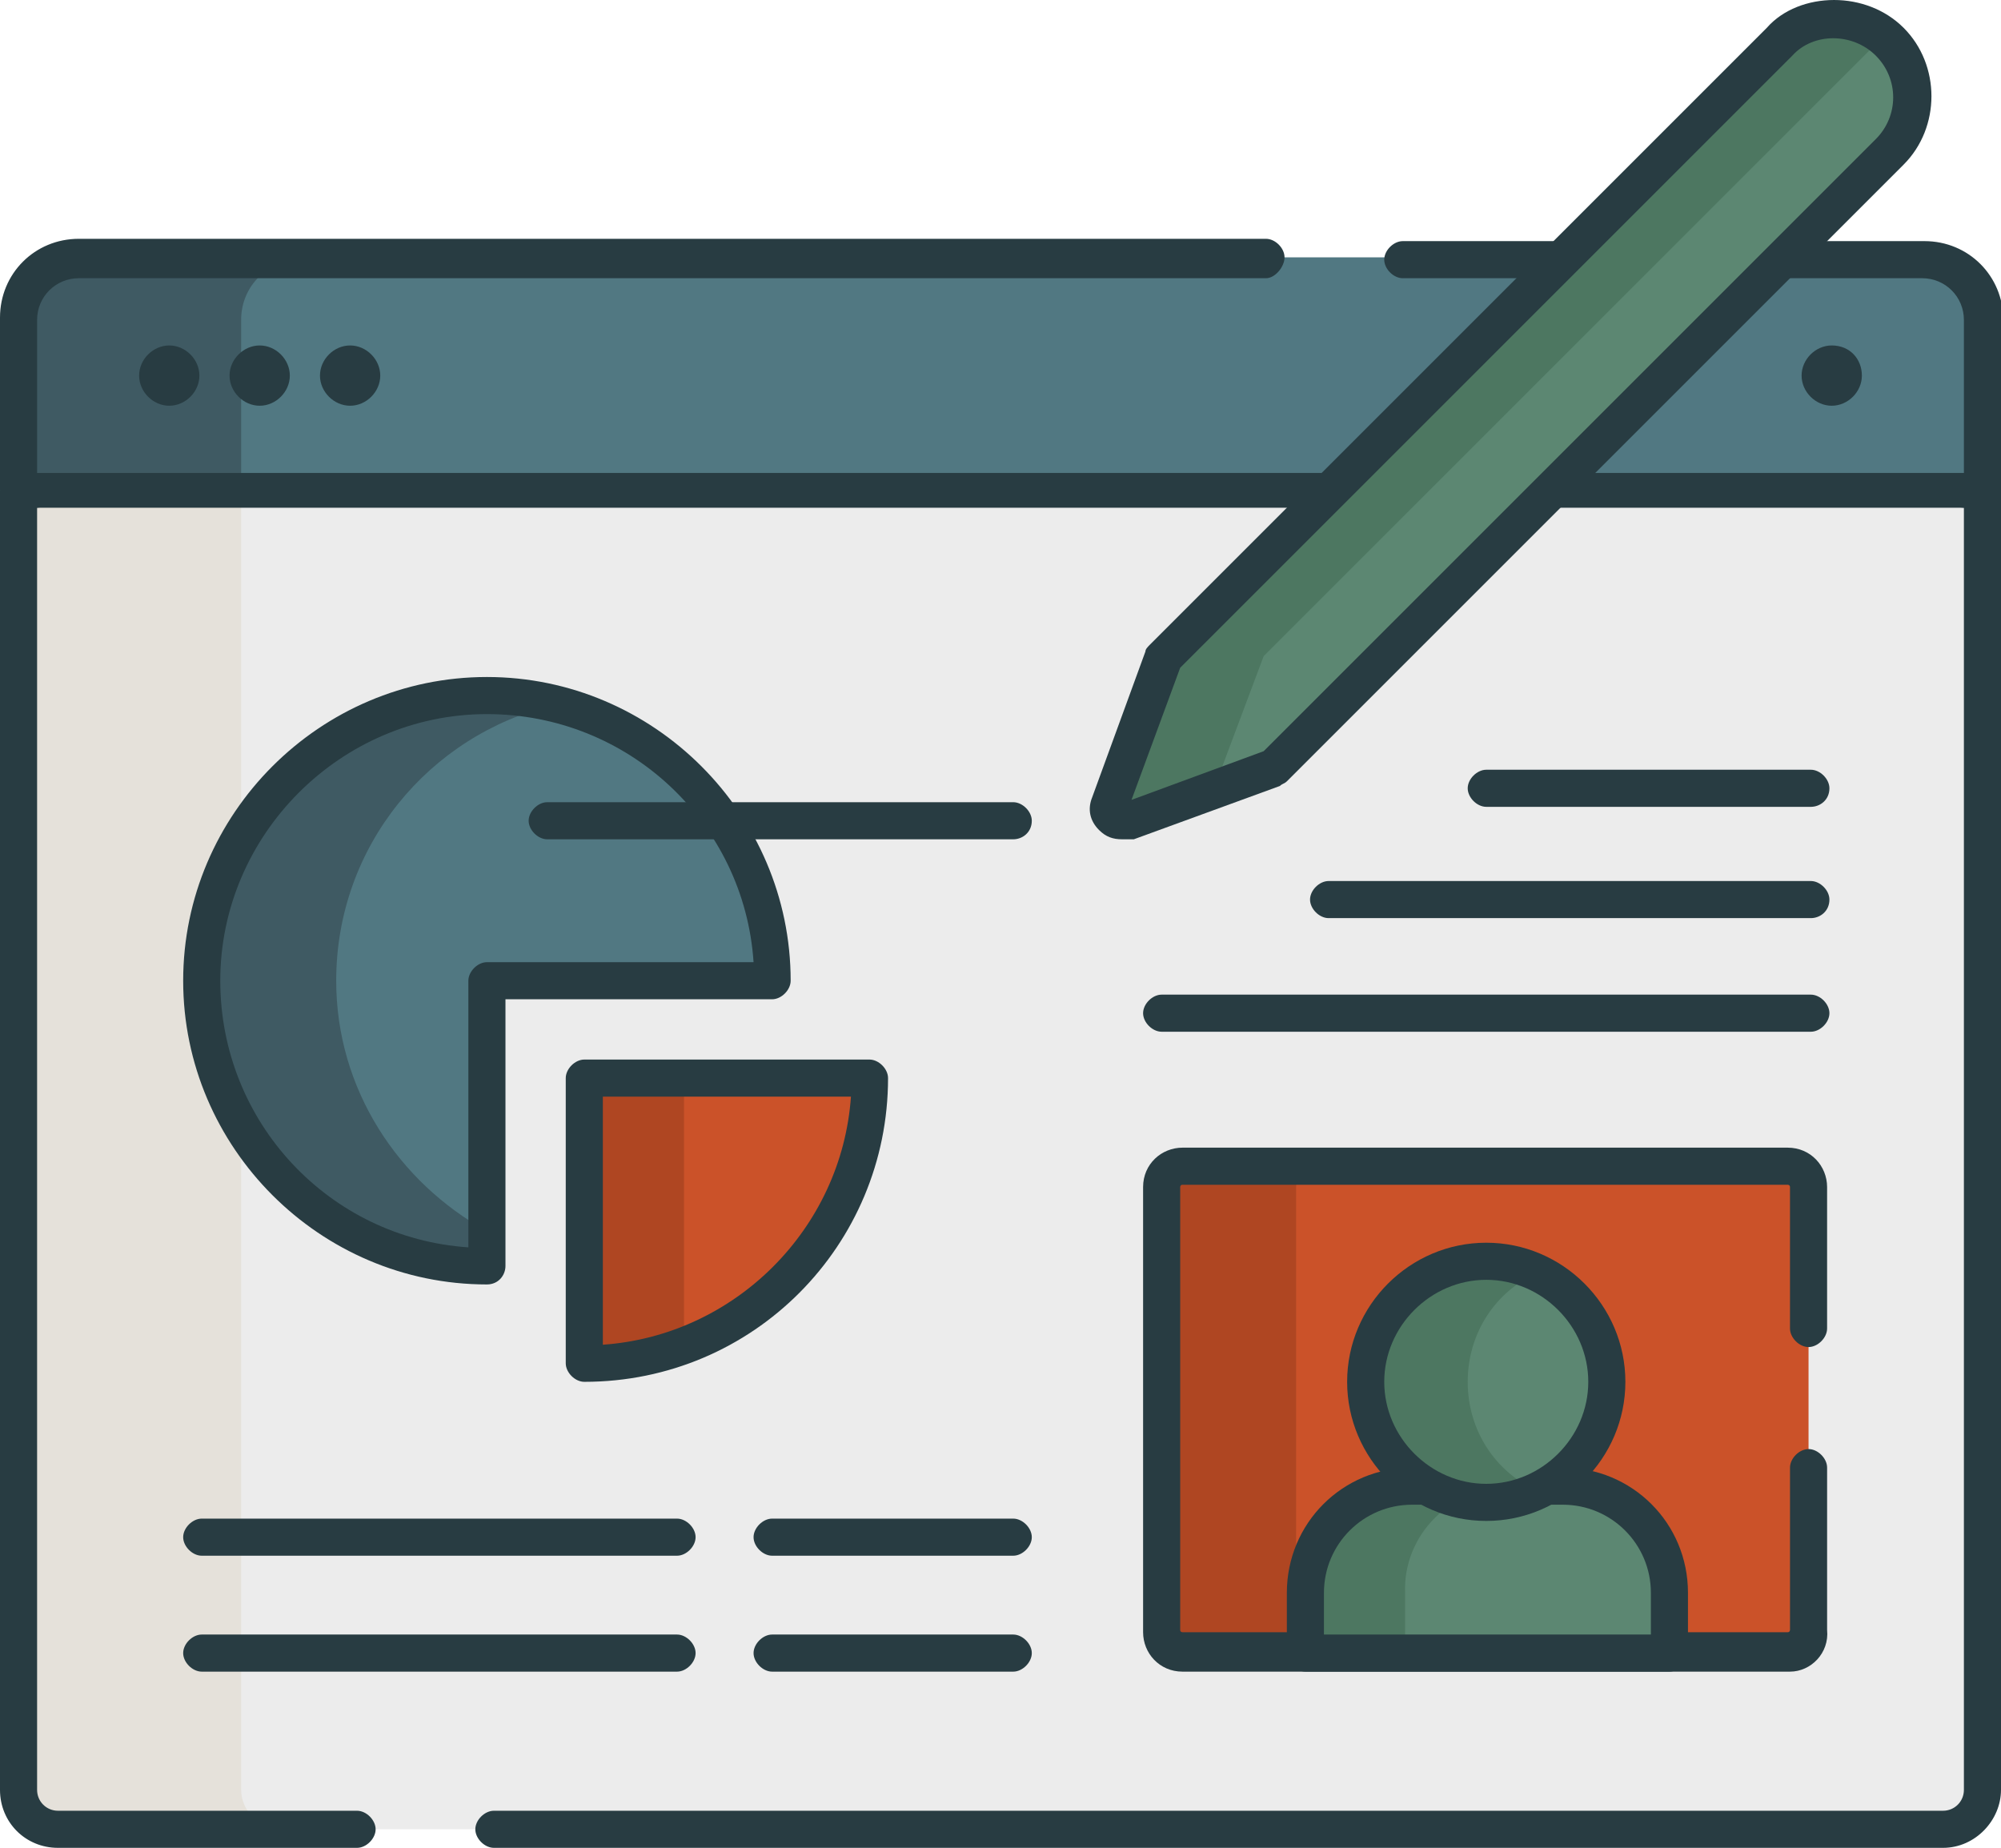 <?xml version="1.0" encoding="utf-8"?>
<!-- Generator: Adobe Illustrator 27.0.0, SVG Export Plug-In . SVG Version: 6.00 Build 0)  -->
<svg version="1.1" id="Layer_1" xmlns="http://www.w3.org/2000/svg" xmlns:xlink="http://www.w3.org/1999/xlink" x="0px" y="0px"
	 viewBox="0 0 86.3 79.7" style="enable-background:new 0 0 86.3 79.7;" xml:space="preserve">
<style type="text/css">
	.st0{clip-path:url(#SVGID_00000015326626685458653370000004560976988766985124_);fill:#ECECEC;}
	.st1{clip-path:url(#SVGID_00000015326626685458653370000004560976988766985124_);fill:#E5E1DA;}
	.st2{clip-path:url(#SVGID_00000015326626685458653370000004560976988766985124_);fill:#283C42;}
	.st3{clip-path:url(#SVGID_00000015326626685458653370000004560976988766985124_);fill:#517882;}
	.st4{clip-path:url(#SVGID_00000015326626685458653370000004560976988766985124_);fill:#3F5A63;}
	.st5{clip-path:url(#SVGID_00000015326626685458653370000004560976988766985124_);fill:#CB5229;}
	.st6{clip-path:url(#SVGID_00000015326626685458653370000004560976988766985124_);fill:#AF4622;}
	.st7{clip-path:url(#SVGID_00000015326626685458653370000004560976988766985124_);fill:#5C8772;}
	.st8{clip-path:url(#SVGID_00000015326626685458653370000004560976988766985124_);fill:#4D7761;}
</style>
<g>
	<defs>
		<rect id="SVGID_1_" y="0" width="86.3" height="79.7"/>
	</defs>
	<clipPath id="SVGID_00000042736218598264410710000006065559923306837912_">
		<use xlink:href="#SVGID_1_"  style="overflow:visible;"/>
	</clipPath>
	<path style="clip-path:url(#SVGID_00000042736218598264410710000006065559923306837912_);fill:#ECECEC;" d="M83.8,21H2.5l-1.7,0.2
		v56c0,0.9,0.8,1.7,1.7,1.7h81.3c0.9,0,1.7-0.8,1.7-1.7v-56L83.8,21z"/>
	<path style="clip-path:url(#SVGID_00000042736218598264410710000006065559923306837912_);fill:#E5E1DA;" d="M10.4,77.2v-56l1.7-0.2
		H2.5l-1.7,0.2v56c0,0.9,0.8,1.7,1.7,1.7h9.6C11.2,78.9,10.4,78.1,10.4,77.2"/>
	<path style="clip-path:url(#SVGID_00000042736218598264410710000006065559923306837912_);fill:#283C42;" d="M83.8,79.7H21.3
		c-0.4,0-0.8-0.4-0.8-0.8c0-0.4,0.4-0.8,0.8-0.8h62.5c0.5,0,0.9-0.4,0.9-0.9V21.9l-1-0.1l-81.2,0l-0.9,0.1v55.3
		c0,0.5,0.4,0.9,0.9,0.9h12.9c0.4,0,0.8,0.4,0.8,0.8c0,0.4-0.4,0.8-0.8,0.8H2.5c-1.4,0-2.5-1.1-2.5-2.5v-56c0-0.4,0.3-0.8,0.7-0.8
		l1.7-0.2l81.4,0l1.8,0.2c0.4,0,0.7,0.4,0.7,0.8v56C86.3,78.5,85.2,79.7,83.8,79.7"/>
	<path style="clip-path:url(#SVGID_00000042736218598264410710000006065559923306837912_);fill:#517882;" d="M21,30
		c-6.8,0-12.3,5.5-12.3,12.3c0,6.8,5.5,12.3,12.3,12.3V42.3h12.3C33.3,35.5,27.8,30,21,30"/>
	<path style="clip-path:url(#SVGID_00000042736218598264410710000006065559923306837912_);fill:#3F5A63;" d="M14.5,42.3
		c0-5.8,4-10.6,9.4-11.9C23,30.1,22,30,21,30c-6.8,0-12.3,5.5-12.3,12.3c0,6.8,5.5,12.3,12.3,12.3v-1.5C17.2,51,14.5,47,14.5,42.3"
		/>
	<path style="clip-path:url(#SVGID_00000042736218598264410710000006065559923306837912_);fill:#283C42;" d="M21,55.4
		c-7.2,0-13.1-5.9-13.1-13.1c0-7.2,5.9-13.1,13.1-13.1s13.1,5.9,13.1,13.1c0,0.4-0.4,0.8-0.8,0.8H21.8v11.5
		C21.8,55,21.5,55.4,21,55.4 M21,30.8c-6.3,0-11.5,5.2-11.5,11.5c0,6.1,4.7,11.1,10.7,11.5V42.3c0-0.4,0.4-0.8,0.8-0.8h11.5
		C32.1,35.5,27.1,30.8,21,30.8"/>
	<path style="clip-path:url(#SVGID_00000042736218598264410710000006065559923306837912_);fill:#517882;" d="M85.5,21.1H0.8v-7.4
		c0-1.4,1.1-2.6,2.6-2.6H83c1.4,0,2.6,1.1,2.6,2.6V21.1z"/>
	<path style="clip-path:url(#SVGID_00000042736218598264410710000006065559923306837912_);fill:#3F5A63;" d="M13,11.2H3.4
		c-1.4,0-2.6,1.1-2.6,2.6v7.4h9.6v-7.4C10.4,12.3,11.6,11.2,13,11.2"/>
	<path style="clip-path:url(#SVGID_00000042736218598264410710000006065559923306837912_);fill:#283C42;" d="M85.5,21.9H0.8
		c-0.4,0-0.8-0.4-0.8-0.8v-7.4c0-1.9,1.5-3.4,3.4-3.4h51.2c0.4,0,0.8,0.4,0.8,0.8S55,12,54.6,12H3.4c-1,0-1.8,0.8-1.8,1.8v6.6h83.1
		v-6.6c0-1-0.8-1.8-1.8-1.8H60.5c-0.4,0-0.8-0.4-0.8-0.8s0.4-0.8,0.8-0.8H83c1.9,0,3.4,1.5,3.4,3.4v7.4C86.3,21.6,86,21.9,85.5,21.9
		"/>
	<path style="clip-path:url(#SVGID_00000042736218598264410710000006065559923306837912_);fill:#283C42;" d="M8.6,16.2
		c0,0.7-0.6,1.3-1.3,1.3c-0.7,0-1.3-0.6-1.3-1.3c0-0.7,0.6-1.3,1.3-1.3C8,14.9,8.6,15.5,8.6,16.2"/>
	<path style="clip-path:url(#SVGID_00000042736218598264410710000006065559923306837912_);fill:#283C42;" d="M12.5,16.2
		c0,0.7-0.6,1.3-1.3,1.3c-0.7,0-1.3-0.6-1.3-1.3c0-0.7,0.6-1.3,1.3-1.3C11.9,14.9,12.5,15.5,12.5,16.2"/>
	<path style="clip-path:url(#SVGID_00000042736218598264410710000006065559923306837912_);fill:#283C42;" d="M16.4,16.2
		c0,0.7-0.6,1.3-1.3,1.3c-0.7,0-1.3-0.6-1.3-1.3c0-0.7,0.6-1.3,1.3-1.3C15.8,14.9,16.4,15.5,16.4,16.2"/>
	<path style="clip-path:url(#SVGID_00000042736218598264410710000006065559923306837912_);fill:#283C42;" d="M80.3,16.2
		c0,0.7-0.6,1.3-1.3,1.3c-0.7,0-1.3-0.6-1.3-1.3c0-0.7,0.6-1.3,1.3-1.3C79.8,14.9,80.3,15.5,80.3,16.2"/>
	<path style="clip-path:url(#SVGID_00000042736218598264410710000006065559923306837912_);fill:#CB5229;" d="M77.2,71.3H51
		c-0.5,0-0.9-0.4-0.9-0.9V51.2c0-0.5,0.4-0.9,0.9-0.9h26.1c0.5,0,0.9,0.4,0.9,0.9v19.1C78.1,70.8,77.7,71.3,77.2,71.3"/>
	<path style="clip-path:url(#SVGID_00000042736218598264410710000006065559923306837912_);fill:#AF4622;" d="M55.9,70.3V51.2
		c0-0.5,0.4-0.9,0.9-0.9H51c-0.5,0-0.9,0.4-0.9,0.9v19.1c0,0.5,0.4,0.9,0.9,0.9h5.8C56.3,71.3,55.9,70.8,55.9,70.3"/>
	<path style="clip-path:url(#SVGID_00000042736218598264410710000006065559923306837912_);fill:#283C42;" d="M77.2,72.1H51
		c-1,0-1.7-0.8-1.7-1.7V51.2c0-1,0.8-1.7,1.7-1.7h26.1c1,0,1.7,0.8,1.7,1.7v6.1c0,0.4-0.4,0.8-0.8,0.8c-0.4,0-0.8-0.4-0.8-0.8v-6.1
		c0-0.1-0.1-0.1-0.1-0.1H51c-0.1,0-0.1,0.1-0.1,0.1v19.1c0,0.1,0.1,0.1,0.1,0.1h26.1c0.1,0,0.1-0.1,0.1-0.1v-7
		c0-0.4,0.4-0.8,0.8-0.8c0.4,0,0.8,0.4,0.8,0.8v7C78.9,71.3,78.1,72.1,77.2,72.1"/>
	<path style="clip-path:url(#SVGID_00000042736218598264410710000006065559923306837912_);fill:#5C8772;" d="M72,71.3H56.3v-2.6
		c0-2.5,2.1-4.6,4.6-4.6h6.5c2.5,0,4.6,2.1,4.6,4.6V71.3z"/>
	<path style="clip-path:url(#SVGID_00000042736218598264410710000006065559923306837912_);fill:#4D7761;" d="M65.2,64.1h-4.3
		c-2.6,0-4.6,2.1-4.6,4.6v2.6h4.3v-2.6C60.5,66.2,62.6,64.1,65.2,64.1"/>
	<path style="clip-path:url(#SVGID_00000042736218598264410710000006065559923306837912_);fill:#283C42;" d="M72,72.1H56.3
		c-0.4,0-0.8-0.4-0.8-0.8v-2.6c0-3,2.4-5.4,5.4-5.4h6.5c3,0,5.4,2.4,5.4,5.4v2.6C72.8,71.7,72.4,72.1,72,72.1 M57.1,70.5h14.1v-1.8
		c0-2.1-1.7-3.8-3.8-3.8h-6.5c-2.1,0-3.8,1.7-3.8,3.8V70.5z"/>
	<path style="clip-path:url(#SVGID_00000042736218598264410710000006065559923306837912_);fill:#5C8772;" d="M69.3,59.6
		c0,2.9-2.3,5.2-5.2,5.2c-2.9,0-5.2-2.3-5.2-5.2s2.3-5.2,5.2-5.2C67,54.4,69.3,56.7,69.3,59.6"/>
	<path style="clip-path:url(#SVGID_00000042736218598264410710000006065559923306837912_);fill:#4D7761;" d="M63.3,59.6
		c0-2.1,1.2-3.9,3-4.7c-0.7-0.3-1.4-0.5-2.2-0.5c-2.9,0-5.2,2.3-5.2,5.2s2.3,5.2,5.2,5.2c0.8,0,1.5-0.2,2.2-0.5
		C64.5,63.5,63.3,61.7,63.3,59.6"/>
	<path style="clip-path:url(#SVGID_00000042736218598264410710000006065559923306837912_);fill:#283C42;" d="M64.1,65.6
		c-3.3,0-6-2.7-6-6c0-3.3,2.7-6,6-6c3.3,0,6,2.7,6,6C70.1,62.9,67.4,65.6,64.1,65.6 M64.1,55.2c-2.4,0-4.4,2-4.4,4.4
		c0,2.4,2,4.4,4.4,4.4c2.4,0,4.4-2,4.4-4.4C68.5,57.2,66.5,55.2,64.1,55.2"/>
	<path style="clip-path:url(#SVGID_00000042736218598264410710000006065559923306837912_);fill:#CB5229;" d="M25.2,46.5v12.3
		c6.8,0,12.3-5.5,12.3-12.3H25.2z"/>
	<path style="clip-path:url(#SVGID_00000042736218598264410710000006065559923306837912_);fill:#AF4622;" d="M29.5,46.5h-4.3v12.3
		c1.5,0,2.9-0.3,4.3-0.8V46.5z"/>
	<path style="clip-path:url(#SVGID_00000042736218598264410710000006065559923306837912_);fill:#283C42;" d="M25.2,59.6
		c-0.4,0-0.8-0.4-0.8-0.8V46.5c0-0.4,0.4-0.8,0.8-0.8h12.3c0.4,0,0.8,0.4,0.8,0.8C38.3,53.7,32.5,59.6,25.2,59.6 M26,47.3V58
		c5.7-0.4,10.3-5,10.7-10.7H26z"/>
	<path style="clip-path:url(#SVGID_00000042736218598264410710000006065559923306837912_);fill:#283C42;" d="M43.7,36.2H23.6
		c-0.4,0-0.8-0.4-0.8-0.8c0-0.4,0.4-0.8,0.8-0.8h20.1c0.4,0,0.8,0.4,0.8,0.8C44.5,35.9,44.1,36.2,43.7,36.2"/>
	<path style="clip-path:url(#SVGID_00000042736218598264410710000006065559923306837912_);fill:#283C42;" d="M78.1,34.8h-14
		c-0.4,0-0.8-0.4-0.8-0.8c0-0.4,0.4-0.8,0.8-0.8h14c0.4,0,0.8,0.4,0.8,0.8C78.9,34.5,78.5,34.8,78.1,34.8"/>
	<path style="clip-path:url(#SVGID_00000042736218598264410710000006065559923306837912_);fill:#283C42;" d="M78.1,39.6H57.3
		c-0.4,0-0.8-0.4-0.8-0.8c0-0.4,0.4-0.8,0.8-0.8h20.8c0.4,0,0.8,0.4,0.8,0.8C78.9,39.3,78.5,39.6,78.1,39.6"/>
	<path style="clip-path:url(#SVGID_00000042736218598264410710000006065559923306837912_);fill:#283C42;" d="M78.1,44.5h-28
		c-0.4,0-0.8-0.4-0.8-0.8c0-0.4,0.4-0.8,0.8-0.8h28c0.4,0,0.8,0.4,0.8,0.8C78.9,44.1,78.5,44.5,78.1,44.5"/>
	<path style="clip-path:url(#SVGID_00000042736218598264410710000006065559923306837912_);fill:#283C42;" d="M29.2,72.1H8.7
		c-0.4,0-0.8-0.4-0.8-0.8c0-0.4,0.4-0.8,0.8-0.8h20.5c0.4,0,0.8,0.4,0.8,0.8C30,71.7,29.6,72.1,29.2,72.1"/>
	<path style="clip-path:url(#SVGID_00000042736218598264410710000006065559923306837912_);fill:#283C42;" d="M29.2,67.1H8.7
		c-0.4,0-0.8-0.4-0.8-0.8c0-0.4,0.4-0.8,0.8-0.8h20.5c0.4,0,0.8,0.4,0.8,0.8C30,66.7,29.6,67.1,29.2,67.1"/>
	<path style="clip-path:url(#SVGID_00000042736218598264410710000006065559923306837912_);fill:#283C42;" d="M43.7,72.1H33.3
		c-0.4,0-0.8-0.4-0.8-0.8c0-0.4,0.4-0.8,0.8-0.8h10.4c0.4,0,0.8,0.4,0.8,0.8C44.5,71.7,44.1,72.1,43.7,72.1"/>
	<path style="clip-path:url(#SVGID_00000042736218598264410710000006065559923306837912_);fill:#283C42;" d="M43.7,67.1H33.3
		c-0.4,0-0.8-0.4-0.8-0.8c0-0.4,0.4-0.8,0.8-0.8h10.4c0.4,0,0.8,0.4,0.8,0.8C44.5,66.7,44.1,67.1,43.7,67.1"/>
	<path style="clip-path:url(#SVGID_00000042736218598264410710000006065559923306837912_);fill:#5C8772;" d="M55,33.1L81.5,6.6
		c1.3-1.3,1.3-3.5,0-4.8c-1.3-1.3-3.5-1.3-4.8,0L50.2,28.3l-2.3,6.3c-0.2,0.5,0.3,0.9,0.7,0.7L55,33.1z"/>
	<path style="clip-path:url(#SVGID_00000042736218598264410710000006065559923306837912_);fill:#4D7761;" d="M54.5,28.3L81,1.8
		c0.1-0.1,0.1-0.1,0.2-0.2c-1.3-1.1-3.3-1-4.5,0.2L50.2,28.3l-2.3,6.3c-0.2,0.5,0.3,0.9,0.7,0.7l3.8-1.4L54.5,28.3z"/>
	<path style="clip-path:url(#SVGID_00000042736218598264410710000006065559923306837912_);fill:#283C42;" d="M48.4,36.2
		c-0.4,0-0.7-0.1-1-0.4c-0.4-0.4-0.5-0.9-0.3-1.4l2.3-6.3c0-0.1,0.1-0.2,0.2-0.3L76.2,1.2C76.9,0.4,78,0,79.1,0c1.1,0,2.2,0.4,3,1.2
		c1.6,1.6,1.6,4.3,0,5.9L55.5,33.7c-0.1,0.1-0.2,0.1-0.3,0.2l-6.3,2.3C48.7,36.2,48.6,36.2,48.4,36.2 M50.9,28.8l-2.1,5.7l5.7-2.1
		L80.9,6c1-1,1-2.6,0-3.6c-1-1-2.7-1-3.6,0L50.9,28.8z M55,33.1L55,33.1L55,33.1z"/>
</g>
</svg>
